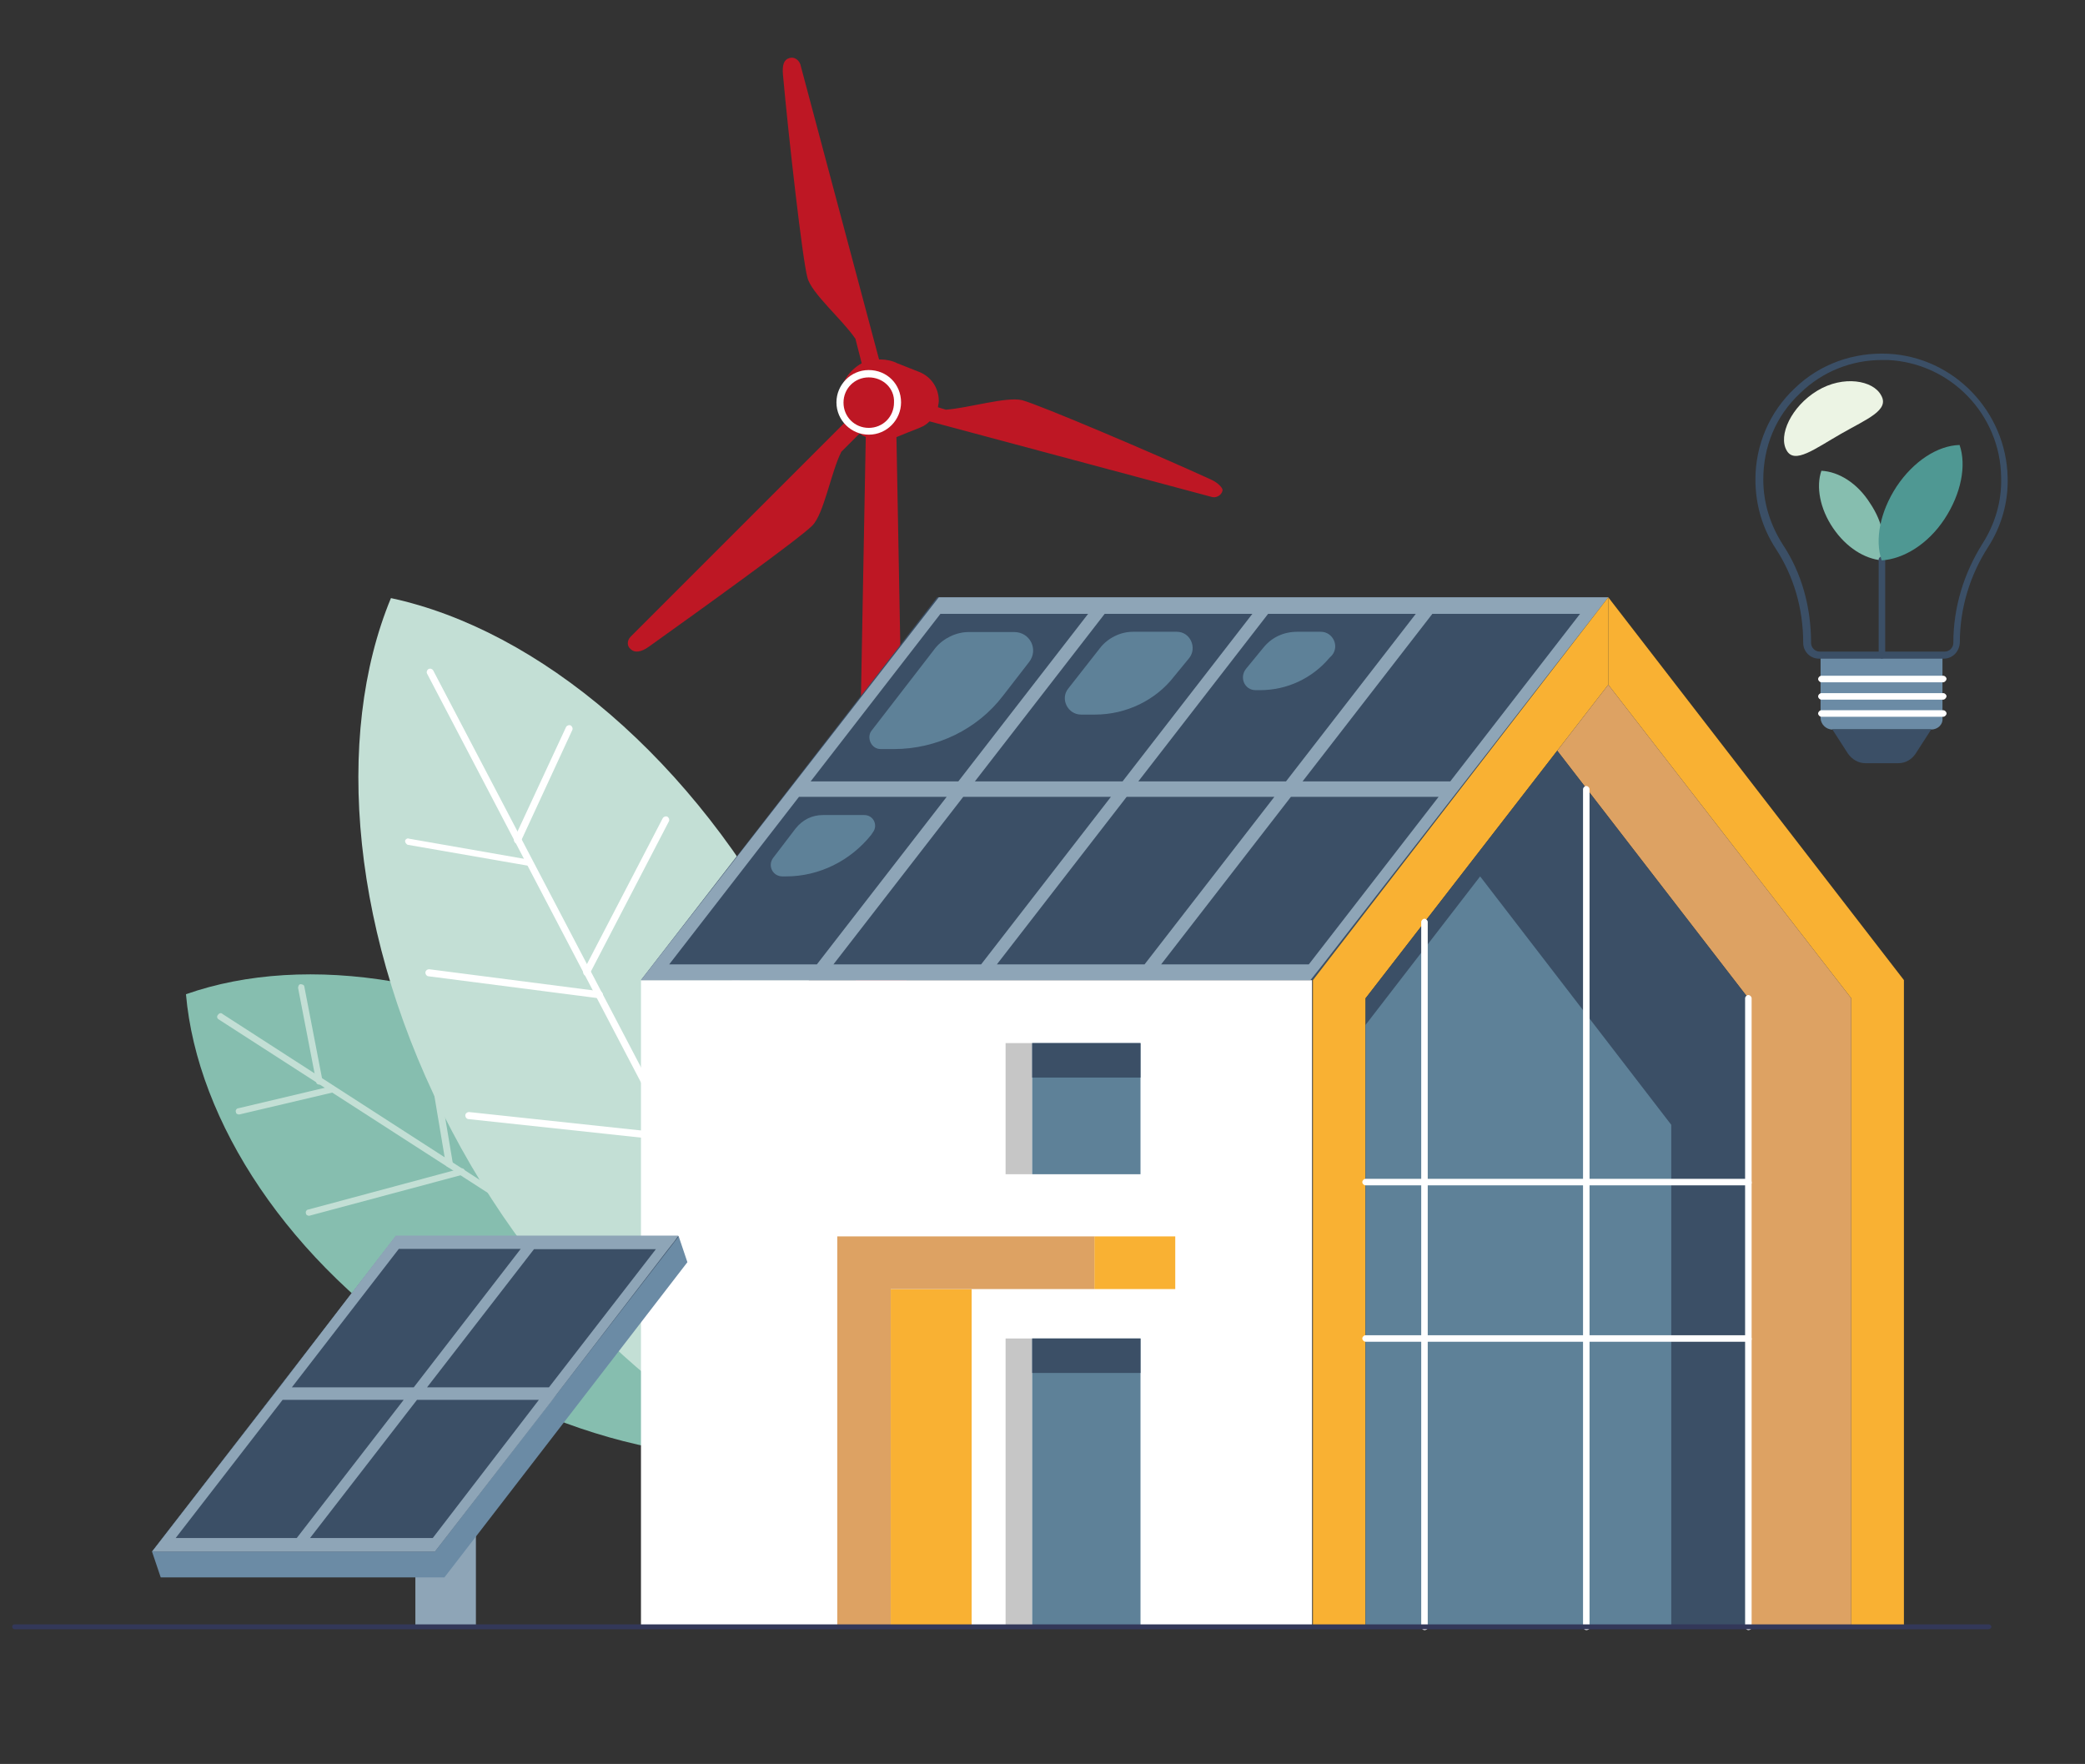<svg xmlns="http://www.w3.org/2000/svg" xmlns:xlink="http://www.w3.org/1999/xlink" id="Livello_1" x="0px" y="0px" viewBox="0 0 768 649.7" style="enable-background:new 0 0 768 649.7;" xml:space="preserve"><rect x="0" y="0" width="768" height="649.7" fill="#333333" stroke="none"/><style type="text/css">	.st0{fill:#BE1724;}	.st1{fill:#FFFFFF;}	.st2{fill:#86BEAF;}	.st3{fill:#C3DFD5;}	.st4{fill:#3B4F66;}	.st5{fill:#8EA5B7;}	.st6{fill:#C6C6C6;}	.st7{fill:#5E8198;}	.st8{fill:#F9B133;}	.st9{fill:#DDA263;}	.st10{fill:#6B8BA5;}	.st11{fill:#333859;}	.st12{fill:#4F9893;}	.st13{fill:#ECF4E4;}</style><g>	<path class="st0" d="M446,176.6c-20.3-9.3-63.1-27.5-69.5-29.2c-5.8-1.4-19.7,2.9-28.1,3.5l-2.9-0.9c0-0.6,0.3-1.4,0.3-2.3  c0-4.9-2.9-9-7.2-10.7c-1.4-0.6-6.7-2.6-8.1-3.2c-1.7-0.9-4.1-1.4-6.1-1.4c-0.3,0-0.3,0-0.6,0L294.8,23.7c-0.6-1.7-2.3-2.9-4.1-2.3  c-2,0.6-2.6,2.6-2.3,6.1c2,22.3,7.2,68.3,9,74.7c1.4,5.8,13,15.6,17.7,22.6l2.3,9c-4.6,2.6-8.1,7.5-8.1,13.3c0,2.9,0.9,5.8,2.3,8.1  l-79.3,79.3c-1.4,1.4-1.4,3.5,0,4.6c1.4,1.4,3.8,1.2,6.7-0.9c18.2-13,55.6-39.9,60.2-44.6c4.3-4.3,6.9-19.7,10.7-27.2l6.7-6.7  c0.9,0.6,1.4,0.9,2.3,1.2l-8.1,437.1h27.5L330.2,161c0.6-0.3,7.2-2.9,8.7-3.5s2.6-1.4,3.5-2.3L446.2,183c1.7,0.6,3.8-0.6,4.1-2.3  C450.6,180.1,449.1,178,446,176.6"></path>	<path class="st1" d="M320,139c-5.2,0-9.3,4.1-9.3,9.3s4.1,9.3,9.3,9.3c5.2,0,9.3-4.1,9.3-9.3C329.6,143,325.2,139,320,139   M320,160.1c-6.4,0-11.9-5.2-11.9-11.9c0-6.4,5.2-11.9,11.9-11.9c6.7,0,11.9,5.2,11.9,11.9C331.9,154.6,326.7,160.1,320,160.1"></path>	<path class="st2" d="M68.5,366.2c4.1,46.9,37.9,99,92.6,134.3s116.4,44.9,160.7,28.9c-4.1-46.9-37.9-99-92.6-134.3  S112.8,350.6,68.5,366.2"></path>	<path class="st3" d="M321.8,530.9c-0.3,0-0.6,0-0.6-0.3L80.6,375.5c-0.6-0.3-0.9-1.2-0.3-1.7c0.3-0.6,1.2-0.9,1.7-0.3l240.6,155.2  c0.6,0.3,0.9,1.2,0.3,1.7C322.6,530.6,322.3,530.9,321.8,530.9"></path>	<path class="st3" d="M144.3,484.3c-0.6,0-0.9-0.3-1.2-0.9c-0.3-0.6,0-1.4,0.9-1.4l69.8-23.2c0.6-0.3,1.4,0,1.4,0.9  c0.3,0.6,0,1.4-0.9,1.4L144.3,484.3L144.3,484.3"></path>	<path class="st3" d="M113.9,447.8c-0.6,0-1.2-0.3-1.2-0.9c-0.3-0.6,0.3-1.4,0.9-1.4l56.2-15.1c0.6-0.3,1.4,0.3,1.4,0.9  c0.3,0.6-0.3,1.4-0.9,1.4L113.9,447.8L113.9,447.8"></path>	<path class="st3" d="M88.1,410.5c-0.6,0-1.2-0.3-1.2-0.9c-0.3-0.6,0.3-1.4,0.9-1.4l34.2-8.1c0.6-0.3,1.4,0.3,1.4,0.9  c0.3,0.6-0.3,1.4-0.9,1.4L88.1,410.5C88.4,410.5,88.1,410.5,88.1,410.5"></path>	<path class="st3" d="M165.4,429.9c-0.6,0-1.2-0.3-1.2-1.2l-9.6-57.3c0-0.6,0.3-1.4,1.2-1.4c0.6,0,1.4,0.3,1.4,1.2l9.6,57.3  C166.6,429.3,166.3,429.9,165.4,429.9L165.4,429.9"></path>	<path class="st3" d="M117.7,399.5c-0.6,0-1.2-0.3-1.2-0.9l-6.7-34.7c0-0.6,0.3-1.4,0.9-1.4c0.6,0,1.4,0.3,1.4,0.9l6.7,34.7  C119.1,398.6,118.8,399.2,117.7,399.5C118,399.5,118,399.5,117.7,399.5"></path>	<path class="st3" d="M144,220.3c-21.1,50.9-14.8,125.6,22.3,196c37.1,70.6,94.7,118.4,148.5,130c21.1-50.9,14.8-125.6-22.3-196  C255.8,279.7,198.2,231.9,144,220.3"></path>	<path class="st1" d="M314.8,547.4c-0.6,0-0.9-0.3-1.2-0.6L157.3,248.1c-0.3-0.6,0-1.4,0.6-1.7c0.6-0.3,1.4,0,1.7,0.6L316,545.7  c0.3,0.6,0,1.4-0.6,1.7C315.4,547.4,315.1,547.4,314.8,547.4"></path>	<path class="st1" d="M195.3,319C195,319,195,319,195.3,319l-44.9-7.8c-0.6,0-1.2-0.9-1.2-1.4c0-0.6,0.9-1.2,1.4-0.9l44.6,7.8  c0.6,0,1.2,0.9,1.2,1.4C196.1,318.4,195.8,319,195.3,319"></path>	<path class="st1" d="M248.2,420.3L248.2,420.3l-75.6-8.1c-0.6,0-1.2-0.6-1.2-1.4c0-0.6,0.6-1.2,1.4-1.2l75.6,8.1  c0.6,0,1.2,0.6,1.2,1.4C249.4,419.8,248.8,420.3,248.2,420.3"></path>	<path class="st1" d="M220.7,367.7C220.4,367.7,220.4,367.7,220.7,367.7l-62.8-8.1c-0.6,0-1.2-0.6-1.2-1.4c0-0.6,0.6-1.2,1.4-1.2  l62.8,8.1c0.6,0,1.2,0.6,1.2,1.4C221.6,367.1,221.3,367.7,220.7,367.7"></path>	<path class="st1" d="M190.6,310.6c-0.3,0-0.3,0-0.6,0c-0.6-0.3-0.9-1.2-0.6-1.7l19.1-41.1c0.3-0.6,1.2-0.9,1.7-0.6  c0.6,0.3,0.9,1.2,0.6,1.7L191.8,310C191.8,310.6,191.2,310.6,190.6,310.6"></path>	<path class="st1" d="M243.9,412.2c-0.3,0-0.3,0-0.6-0.3c-0.6-0.3-0.9-1.2-0.6-1.7l36.5-66.6c0.3-0.6,1.2-0.9,1.7-0.6  c0.6,0.3,0.9,1.2,0.6,1.7l-36.5,66.6C244.8,411.9,244.2,412.2,243.9,412.2"></path>	<path class="st1" d="M216.1,359.3c-0.3,0-0.3,0-0.6,0c-0.6-0.3-0.9-1.2-0.6-1.7l29.2-56.2c0.3-0.6,1.2-0.9,1.7-0.6  c0.6,0.3,0.9,1.2,0.6,1.7l-29.2,56.2C217,359.3,216.7,359.3,216.1,359.3"></path>	<rect x="236.1" y="361" class="st1" width="247.2" height="238.2"></rect>	<polygon class="st4" points="592.4,220 345.2,220 236.1,361 483.6,361  "></polygon>	<path class="st5" d="M427.7,355.2l47.8-61.7h54.4l-47.8,61.7H427.7z M367.2,355.2l47.8-61.7h54.4l-47.8,61.7H367.2z M307,355.2  l47.8-61.7h54.4l-47.8,61.7H307z M246.5,355.2l47.8-61.7h54.4l-47.8,61.7H246.5z M400.8,226.1L353,287.8h-54.4l47.8-61.7  C346.4,226.1,400.8,226.1,400.8,226.1z M461.3,226.1l-47.8,61.7h-54.4l47.8-61.7C406.9,226.1,461.3,226.1,461.3,226.1z   M521.5,226.1l-47.8,61.7h-54.4l47.8-61.7C467.1,226.1,521.5,226.1,521.5,226.1z M582,226.1l-47.8,61.7h-54.4l47.8-61.7  C527.6,226.1,582,226.1,582,226.1z M592.4,220h-5.8h-54.4h-5.8H472h-5.8h-54.4H406h-54.4h-5.8L236.1,361h5.8h54.4h5.8h54.4h5.8  h54.4h5.8h54.4h5.8l4.6-5.8L592.4,220z"></path>	<rect x="370.4" y="493" class="st6" width="9.8" height="106.2"></rect>	<rect x="380.2" y="493" class="st7" width="39.9" height="106.2"></rect>	<rect x="328.1" y="474.8" class="st8" width="29.8" height="124.5"></rect>	<rect x="403.1" y="455.4" class="st8" width="29.8" height="19.4"></rect>	<polygon class="st9" points="328.1,455.4 328.1,455.4 308.4,455.4 308.4,599.2 328.1,599.2 328.1,474.8 403.1,474.8 403.1,455.4    "></polygon>	<polygon class="st8" points="592.4,220 483.6,361 483.6,599.2 503,599.2 503,367.7 592.4,252.2  "></polygon>	<polygon class="st8" points="592.4,220 701.3,361 701.3,599.2 681.9,599.2 681.9,367.7 592.4,252.2  "></polygon>	<polygon class="st9" points="592.4,252.2 573.6,276.5 644,367.7 644,599.2 681.9,599.2 681.9,367.7  "></polygon>	<polygon class="st4" points="644,367.7 573.6,276.5 503,367.7 503,599.2 644,599.2  "></polygon>	<polygon class="st7" points="615.6,414.3 615.6,599.2 503,599.2 503,377.5 545.2,322.8  "></polygon>	<rect x="370.4" y="384.2" class="st6" width="9.8" height="48.3"></rect>	<rect x="380.2" y="384.2" class="st7" width="39.9" height="48.3"></rect>	<rect x="380.2" y="384.2" class="st4" width="39.9" height="12.7"></rect>	<rect x="380.2" y="493" class="st4" width="39.9" height="12.7"></rect>	<path class="st1" d="M524.7,600.4c-0.6,0-1.2-0.6-1.2-1.2V339.6c0-0.6,0.6-1.2,1.2-1.2c0.6,0,1.2,0.6,1.2,1.2v259.7  C526.1,599.8,525.6,600.4,524.7,600.4"></path>	<path class="st1" d="M584.3,600.4c-0.6,0-1.2-0.6-1.2-1.2V290.7c0-0.6,0.6-1.2,1.2-1.2c0.6,0,1.2,0.6,1.2,1.2v308.6  C585.8,599.8,585.2,600.4,584.3,600.4"></path>	<path class="st1" d="M644,600.4c-0.6,0-1.2-0.6-1.2-1.2V367.7c0-0.6,0.6-1.2,1.2-1.2c0.6,0,1.2,0.6,1.2,1.2v231.6  C645.4,599.8,644.8,600.4,644,600.4"></path>	<path class="st1" d="M644,494.2H503c-0.6,0-1.2-0.6-1.2-1.2c0-0.6,0.6-1.2,1.2-1.2h141c0.6,0,1.2,0.6,1.2,1.2  C645.4,493.6,644.8,494.2,644,494.2"></path>	<path class="st1" d="M644,436.6H503c-0.6,0-1.2-0.6-1.2-1.2c0-0.6,0.6-1.2,1.2-1.2h141c0.6,0,1.2,0.6,1.2,1.2  C645.4,436,644.8,436.6,644,436.6"></path>	<path class="st7" d="M324.4,275.9h4.9c15.6,0,30.7-7.2,40.2-19.7l9.6-12.4c3.5-4.6,0.3-11-5.5-11h-16.8c-4.6,0-9.3,2.3-12.2,5.8  l-23.7,30.7C319.2,271.8,320.9,275.9,324.4,275.9"></path>	<path class="st7" d="M398.2,263.2h5.2c11.3,0,22.3-5.2,29.2-14.2l5.5-6.7c2.9-3.8,0.3-9.6-4.6-9.6h-16.2c-4.6,0-9.3,2.3-12.2,6.1  l-11.6,14.8C390.4,257.4,393.3,263.2,398.2,263.2"></path>	<path class="st7" d="M462.5,254.2h1.7c9.8,0,19.1-4.3,25.5-11.9l0.9-0.9c2.9-3.5,0.3-8.7-4.1-8.7h-8.7c-4.9,0-9.3,2-12.4,5.8  l-6.4,7.8C456.4,249.5,458.4,254.2,462.5,254.2"></path>	<path class="st7" d="M288.2,322.8h1.4c12.2,0,23.7-5.8,31.3-15.3l0.6-0.9c2-2.6,0.3-6.4-3.2-6.4h-15.1c-4.1,0-7.5,1.7-10.1,4.9  l-8.4,11C282.7,319,284.7,322.8,288.2,322.8"></path>	<rect x="153" y="513.3" class="st5" width="22.3" height="86"></rect>	<polygon class="st10" points="250,455.4 145.8,455.4 56,571.5 59.2,581 163.7,581 253.2,464.9  "></polygon>	<polygon class="st4" points="250,455.4 145.8,455.4 56,571.5 160.2,571.5  "></polygon>	<path class="st5" d="M202.2,511h-44.9l39.4-50.9h44.9L202.2,511z M159.4,566.5h-45.2l39.4-50.9h44.9L159.4,566.5z M148.7,515.6  l-39.4,50.9H64.7l39.4-50.9H148.7z M146.9,460h44.9L152.4,511h-44.9L146.9,460z M246.2,460l2.3-2.9l1.4-2l0,0l0,0H145.8L142,460  L102.9,511l0,0l-3.2,4.1L56,571.5l0,0l0,0h104.2l0,0l0,0l43.1-55.6l1.7-2.3L246.2,460L246.2,460z"></path>	<path class="st11" d="M732.3,600.1H5.4c-0.3,0-0.9-0.3-0.9-0.9s0.3-0.9,0.9-0.9h727.2c0.3,0,0.9,0.3,0.9,0.9  S732.8,600.1,732.3,600.1"></path>	<path class="st10" d="M711.4,268.7h-36.5c-2.3,0-4.3-2-4.3-4.3v-23.2h44.9v23.2C715.8,266.9,713.7,268.7,711.4,268.7"></path>	<path class="st4" d="M699.3,281.1h-12.2c-2.6,0-4.9-1.4-6.4-3.5l-5.8-9h36.5l-5.8,9C704.2,279.7,701.9,281.1,699.3,281.1"></path>	<path class="st4" d="M693.2,132.6c-11.3,0-22,4.3-30.1,12.2c-9,8.4-13.6,19.7-13.6,31.8c0,8.7,2.6,16.8,7.2,24  c6.9,10.4,10.4,22.9,10.4,36.2c0,1.7,1.4,3.2,3.2,3.2h46c1.7,0,3.2-1.4,3.2-3.2c0-13,3.8-25.5,10.7-36.5c4.6-7.2,7.2-15.6,6.9-24.6  c-0.3-22.9-18.5-42-41.7-43.1C694.6,132.6,693.8,132.6,693.2,132.6 M716,242.6h-46c-3.2,0-5.8-2.6-5.8-5.8  c0-12.7-3.5-24.6-10.1-34.7c-4.9-7.5-7.5-16.2-7.5-25.5c0-12.7,5.2-24.9,14.5-33.6c9.3-9,21.7-13.3,34.4-12.7  c24.3,1.2,43.4,21.4,44,45.4c0.3,9.3-2.3,18.2-7.2,25.8c-6.7,10.4-10.4,22.6-10.4,35C721.8,240,719.2,242.6,716,242.6"></path>	<path class="st2" d="M670.9,173.4c-2,5.8-0.6,13.9,4.3,21.1c4.9,7.2,11.6,11.3,17.9,11.9c2-5.8,0.6-13.9-4.3-21.1  C684.2,178,677.3,173.7,670.9,173.4"></path>	<path class="st4" d="M693.2,242.6c-0.6,0-1.2-0.6-1.2-1.2v-35.3c0-0.6,0.6-1.2,1.2-1.2s1.2,0.6,1.2,1.2v35  C694.3,242,693.8,242.6,693.2,242.6"></path>	<path class="st1" d="M715.8,264h-44.9c-0.6,0-1.2-0.6-1.2-1.2c0-0.6,0.6-1.2,1.2-1.2h44.9c0.6,0,1.2,0.6,1.2,1.2  S716.3,264,715.8,264"></path>	<path class="st1" d="M715.8,257.7h-44.9c-0.6,0-1.2-0.6-1.2-1.2c0-0.6,0.6-1.2,1.2-1.2h44.9c0.6,0,1.2,0.6,1.2,1.2  C716.9,257.1,716.3,257.7,715.8,257.7"></path>	<path class="st1" d="M715.8,251.3h-44.9c-0.6,0-1.2-0.6-1.2-1.2c0-0.6,0.6-1.2,1.2-1.2h44.9c0.6,0,1.2,0.6,1.2,1.2  C716.9,250.7,716.3,251.3,715.8,251.3"></path>	<path class="st12" d="M721.8,163.9c2.6,7.5,0.6,17.9-5.5,27.2c-6.1,9.3-15.1,14.8-23.2,15.3c-2.6-7.5-0.6-17.9,5.5-27.2  C704.8,169.9,713.7,164.1,721.8,163.9"></path>	<path class="st13" d="M692.9,145.6c3.2,5.5-5.2,8.7-14.8,14.2c-9.6,5.5-17.1,11.3-20,6.1c-3.2-5.5,1.7-16.2,11.3-22  C679,138.1,690,140.1,692.9,145.6"></path></g></svg>